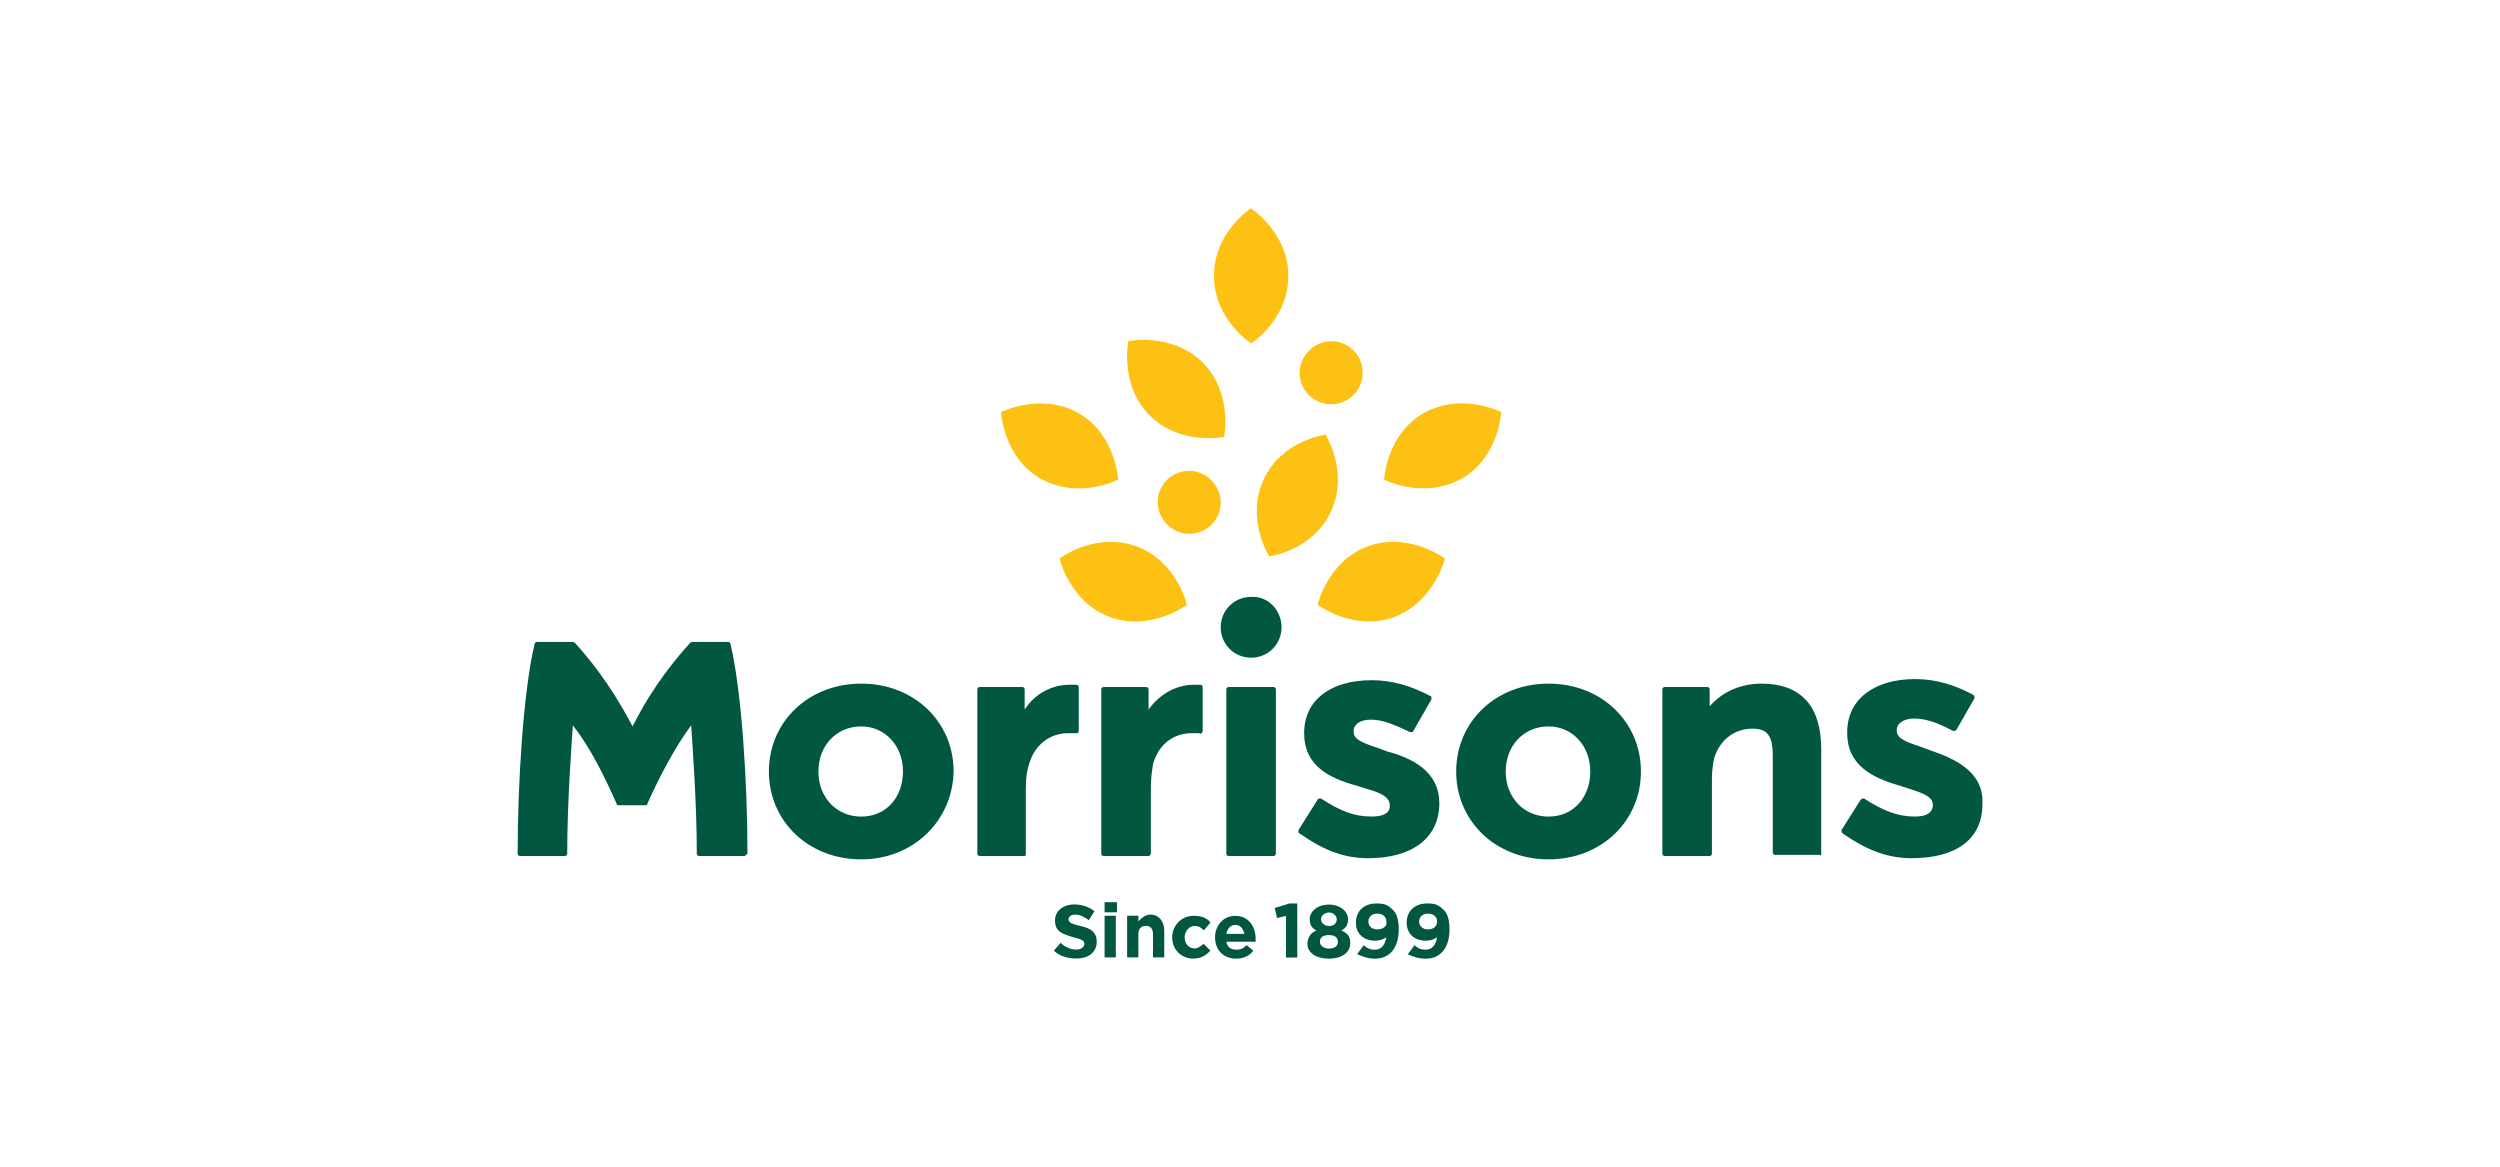 <?xml version="1.0" encoding="UTF-8"?><svg id="Layer_1" xmlns="http://www.w3.org/2000/svg" viewBox="0 0 600 280"><defs><style>.cls-1{fill:#fcc113;}.cls-1,.cls-2{stroke-width:0px;}.cls-2{fill:#025740;}</style></defs><path class="cls-2" d="m258.35,230.05c2.7,0,4.87-1.35,4.87-4.06h0c0-2.16-1.35-3.24-4.06-3.79-2.16-.54-2.7-.81-2.7-1.62h0c0-.54.54-1.08,1.62-1.08s2.16.54,3.24,1.35l1.35-2.16c-1.35-1.08-2.97-1.62-4.87-1.62-2.7,0-4.6,1.62-4.6,3.79h0c0,2.7,1.62,3.24,4.33,4.06,2.16.54,2.7.81,2.7,1.62h0c0,.81-.81,1.35-1.89,1.35-1.35,0-2.7-.54-3.79-1.62l-1.62,1.89c1.35,1.35,3.52,1.89,5.41,1.89m6.76-11.09h2.97v-2.43h-2.97v2.43Zm0,10.82h2.7v-10.01h-2.7v10.01Zm5.41,0h2.7v-5.68c0-1.35.81-1.89,1.89-1.89s1.62.81,1.62,1.89v5.68h2.7v-6.49c0-2.16-1.35-3.79-3.24-3.79-1.35,0-2.16.81-2.97,1.62v-1.35h-2.7v10.01Zm15.95.27c1.89,0,2.97-.81,4.06-1.89l-1.62-1.62c-.81.54-1.35,1.08-2.16,1.08-1.62,0-2.43-1.35-2.43-2.7h0c0-1.35,1.08-2.7,2.43-2.7,1.08,0,1.62.54,2.16,1.08l1.62-1.89c-.81-1.08-2.16-1.62-4.06-1.62-2.97,0-5.14,2.43-5.14,5.14h0c0,2.97,2.16,5.14,5.14,5.14m10.28,0c1.89,0,3.24-.81,4.06-1.89l-1.62-1.35c-.81.81-1.35,1.08-2.43,1.08-1.35,0-2.16-.54-2.43-1.89h7.03v-.81c0-2.7-1.62-5.41-4.87-5.41-2.97,0-4.87,2.43-4.87,5.14h0c0,3.24,2.16,5.14,5.14,5.14m-2.43-5.95c.27-1.35,1.08-2.16,2.16-2.16s1.89.81,2.16,2.16h-4.33Zm14.33,5.68h2.7v-12.98h-1.89l-3.52,1.08.54,2.43,2.16-.54v10.01Zm10.28.27c2.97,0,5.14-1.35,5.14-3.79h0c0-1.62-.81-2.43-2.16-2.97,1.08-.54,1.62-1.35,1.62-2.7h0c0-1.89-1.89-3.52-4.6-3.52s-4.6,1.62-4.6,3.52h0c0,1.35.54,2.16,1.62,2.7-1.35.54-2.16,1.62-2.16,3.24h0c0,2.16,2.16,3.52,5.14,3.52m0-7.84c-1.08,0-1.89-.81-1.89-1.62h0c0-.81.81-1.62,1.89-1.62s1.89.81,1.89,1.62h0c0,1.08-.81,1.62-1.89,1.62m0,5.41c-1.35,0-2.16-.81-2.16-1.62h0c0-1.08.81-1.62,2.16-1.62s2.16.54,2.16,1.62h0c0,1.08-.81,1.62-2.16,1.62m11.09,2.43c3.79,0,5.68-2.97,5.68-7.03h0c0-2.43-.54-4.06-1.62-4.87-1.08-1.08-1.89-1.35-3.79-1.35-2.97,0-4.87,1.89-4.87,4.6h0c0,2.7,1.89,4.33,4.6,4.33,1.08,0,1.89-.27,2.7-.81-.27,1.62-1.08,2.97-2.7,2.97-1.08,0-1.89-.27-2.7-1.08l-1.62,2.16c1.35.54,2.43,1.08,4.33,1.08m.54-7.03c-1.35,0-2.16-.81-2.16-1.89h0c0-1.08.81-1.89,2.16-1.89s2.16.81,2.16,1.89h0c.27,1.08-.81,1.89-2.16,1.89m11.63,7.03c3.79,0,5.68-2.97,5.68-7.03h0c0-2.43-.54-4.06-1.62-4.87-1.08-1.08-1.89-1.35-3.79-1.35-2.97,0-4.87,1.89-4.87,4.6h0c0,2.7,1.89,4.33,4.6,4.33,1.08,0,1.89-.27,2.7-.81-.27,1.62-1.08,2.97-2.7,2.97-1.08,0-1.89-.27-2.7-1.08l-1.62,2.16c1.08.54,2.43,1.08,4.33,1.08m.54-7.03c-1.35,0-2.16-.81-2.16-1.89h0c0-1.08.81-1.89,2.16-1.89s2.16.81,2.16,1.89h0c0,1.08-.81,1.89-2.16,1.89"/><path class="cls-2" d="m307.57,150.55c0,4.06-3.24,7.3-7.3,7.3s-7.3-3.24-7.3-7.3,3.24-7.3,7.3-7.3c4.06-.27,7.3,3.24,7.3,7.3m155.49,29.47c-.54-.27-.81-.27-1.35-.54-4.06-1.35-6.49-2.16-6.49-4.06v-.27c0-1.62,1.89-2.7,4.06-2.7,2.7,0,5.41.81,9.46,2.97h.27q.27,0,.54-.27l4.33-7.57v-.27q0-.27-.27-.54c-4.6-2.43-8.92-3.79-14.06-3.79-9.73,0-16.22,4.87-16.22,12.71v.27c0,7.84,6.22,10.82,12.98,12.71.54.27,1.08.27,1.62.54,4.33,1.35,5.95,2.16,5.95,4.06v.27c-.27,1.62-1.62,2.43-4.33,2.43-4.06,0-7.57-1.35-12.17-4.33h-.27q-.27,0-.54.27l-4.6,7.3v.27q0,.27.27.54c5.41,3.79,10.55,5.95,16.5,5.95,10.82,0,17.04-4.6,17.04-12.98v-.27c.27-7.3-6.22-10.55-12.71-12.71m-117.63,12.71h0c0,8.38-6.49,13.25-17.04,13.25-6.22,0-11.09-2.16-16.5-5.95-.27,0-.27-.27-.27-.54v-.27l4.6-7.3c0-.27.27-.27.54-.27h.27c4.6,2.97,7.84,4.33,12.17,4.33,2.7,0,4.33-.81,4.33-2.43v-.27c0-1.89-1.89-2.97-5.95-4.06-.54-.27-1.08-.27-1.62-.54-7.03-1.89-12.98-4.87-12.98-12.71h0c0-7.84,6.22-12.71,16.22-12.71,4.87,0,9.46,1.35,14.06,3.79.27,0,.27.27.27.54v.27l-4.33,7.57c0,.27-.27.27-.54.27h-.27c-4.06-1.89-6.49-2.97-9.46-2.97-2.43,0-4.06,1.08-4.06,2.7v.27c0,1.89,2.43,2.7,6.49,4.06.54.27.81.27,1.35.54,6.22,1.62,12.71,4.87,12.71,12.44m-69.77,12.71h-10.82c-.27,0-.54-.27-.54-.54v-39.48c0-.27.27-.54.54-.54h10.28c.27,0,.54.27.54.54v4.87c2.7-3.79,6.76-5.95,10.82-5.95h1.62c.27,0,.54.27.54.54v10.55q0,.27-.27.54s-.27.27-.54,0h-1.89c-3.52,0-7.57,1.89-9.19,7.3-.27,1.62-.54,3.52-.54,5.68v15.68c0,.54-.27.81-.54.81m-29.47-.54v-15.68c0-2.43.27-4.33.81-5.95,1.62-5.41,5.95-7.3,9.19-7.3h2.43s.27-.27.27-.54v-10.55c0-.27-.27-.54-.54-.54h-1.62c-4.33,0-8.38,2.16-10.82,5.95v-4.87c0-.27-.27-.54-.54-.54h-10.28c-.27,0-.54.27-.54.54v39.48c0,.27.27.54.54.54h10.82c.27,0,.27-.27.27-.54m-67.6.54h-10.82c-.27,0-.54-.27-.54-.54,0-12.44-1.08-26.5-1.35-30.83-3.79,5.14-7.57,12.17-10.55,18.93,0,.27-.27.27-.54.27h-6.22c-.27,0-.54,0-.54-.27-2.97-6.76-6.49-13.79-10.55-18.93-.27,4.33-1.35,18.39-1.35,30.83,0,.27-.27.54-.54.54h-10.82c-.27,0-.54-.27-.54-.54,0-16.77,1.35-38.94,4.06-50.3,0-.27.27-.54.54-.54h8.65q.27,0,.54.27c5.68,6.22,10.28,13.25,13.79,20.01,3.52-7.03,8.11-13.79,13.79-20.01,0,0,.27-.27.54-.27h8.65c.27,0,.54.27.54.54,2.7,11.36,4.06,33.53,4.06,50.3-.27.27-.54.54-.81.54m258.51-.54v-25.15c0-10.28-4.87-15.68-14.33-15.68-6.22,0-10.28,2.97-12.44,5.41v-4.06c0-.27-.27-.54-.54-.54h-10.28c-.27,0-.54.27-.54.54v39.48c0,.27.27.54.54.54h10.82c.27,0,.54-.27.54-.54v-18.12c0-1.89.27-3.52.54-4.87,1.35-4.33,4.87-7.03,9.19-7.03,3.52,0,4.87,1.62,4.87,6.49v23.26c0,.27.27.54.54.54h10.55c.54.27.54,0,.54-.27m-65.44-30.56c-5.95,0-10.28,4.6-10.28,10.82s4.33,10.82,10.28,10.82,10.01-4.6,10.01-10.82-4.33-10.82-10.01-10.82m0,31.91c-12.71,0-22.17-9.19-22.17-21.09s9.46-21.09,22.17-21.09,22.17,9.19,22.17,21.09-9.46,21.09-22.17,21.09m-65.44-1.35v-39.48c0-.27-.27-.54-.54-.54h-10.82c-.27,0-.54.27-.54.54v39.48c0,.27.27.54.54.54h10.82c.27,0,.54-.27.54-.54m-99.51-30.56c-5.95,0-10.28,4.6-10.28,10.82s4.33,10.82,10.28,10.82,10.01-4.6,10.01-10.82-4.33-10.82-10.01-10.82m0,31.91c-12.71,0-22.17-9.19-22.17-21.09s9.46-21.09,22.17-21.09,22.17,9.19,22.17,21.09c-.27,11.9-9.73,21.09-22.17,21.09"/><path class="cls-1" d="m334.61,148.11c-9.73,3.52-18.39-2.97-18.39-2.97,0,0,2.43-10.55,12.17-14.06,9.73-3.52,18.39,2.97,18.39,2.97,0,0-2.43,10.28-12.17,14.06m25.69-49.21s-9.46-4.87-18.66.27c-8.92,5.14-9.46,15.95-9.46,15.95,0,0,9.46,4.87,18.66-.27,8.92-5.14,9.46-15.95,9.46-15.95m-40.83,23.8c-4.33,9.46-14.87,10.82-14.87,10.82,0,0-5.68-8.92-1.35-18.39,4.33-9.46,14.87-10.82,14.87-10.82,0,0,5.68,8.92,1.35,18.39m-65.17,11.36s2.43,10.55,12.17,14.06c9.73,3.52,18.39-2.97,18.39-2.97,0,0-2.43-10.55-12.17-14.06-10.01-3.52-18.39,2.97-18.39,2.97m4.6-34.88c8.92,5.14,9.46,15.95,9.46,15.95,0,0-9.46,4.87-18.66-.27-8.92-5.14-9.46-15.95-9.46-15.95,0,0,9.73-4.87,18.66.27m11.9-17.31s-2.16,10.55,5.14,17.85c7.3,7.3,17.85,5.14,17.85,5.14,0,0,2.16-10.55-5.14-17.85-7.3-7.3-17.85-5.14-17.85-5.14m38.4-15.68c0,10.55-8.92,16.22-8.92,16.22,0,0-8.92-5.68-8.92-16.22s8.92-16.22,8.92-16.22c-.27,0,8.92,5.68,8.92,16.22m17.85,23.26c0,4.33-3.52,7.57-7.57,7.57-4.33,0-7.57-3.52-7.57-7.57s3.52-7.57,7.57-7.57,7.57,3.24,7.57,7.57m-34.07,31.1c0,4.33-3.52,7.57-7.57,7.57s-7.57-3.52-7.57-7.57c0-4.33,3.52-7.57,7.57-7.57s7.57,3.52,7.57,7.57"/></svg>